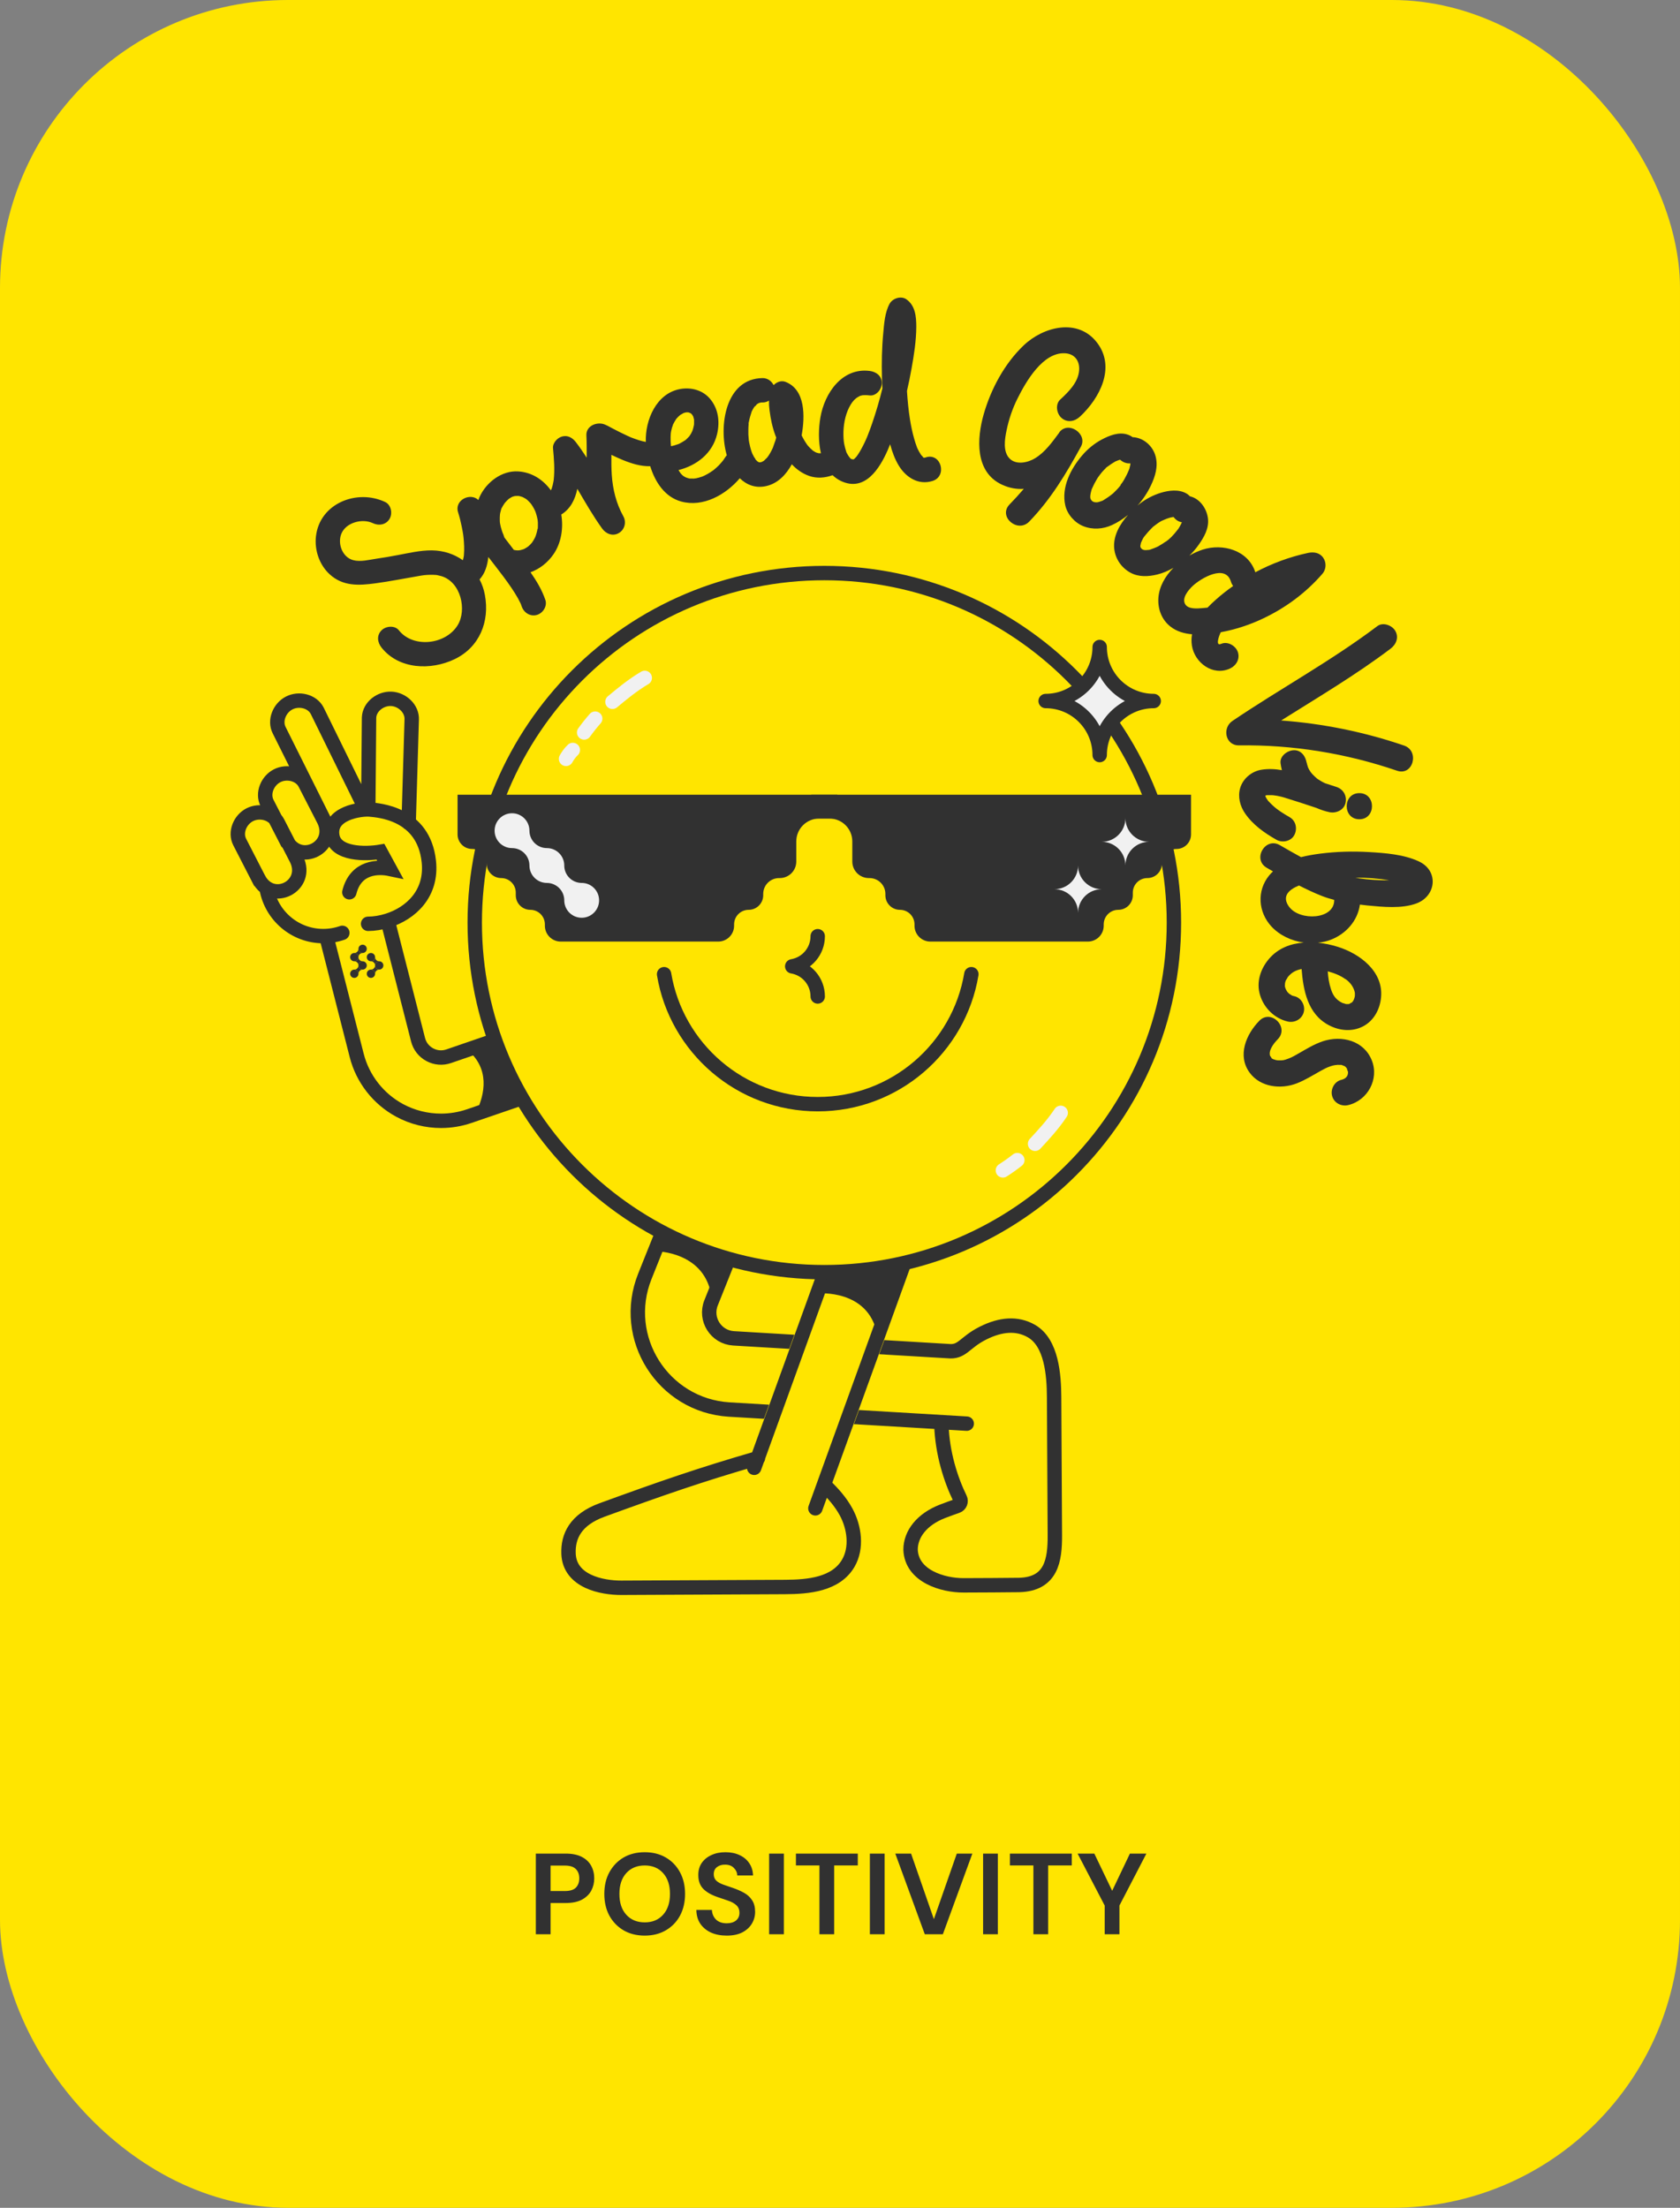 <svg fill="none" height="460" viewBox="0 0 350 460" width="350" xmlns="http://www.w3.org/2000/svg" xmlns:xlink="http://www.w3.org/1999/xlink"><rect x="0" y="0" width="350" height="460" fill="#808080" stroke="none"/><clipPath id="a"><path d="m15 59h320v280h-320z"/></clipPath><rect fill="#ffe500" height="460" rx="60" width="350"/><g clip-path="url(#a)"><path clip-rule="evenodd" d="m151.275 295.21 47.33 2.974 1.128-17.96-47.33-2.974c-2.351-.148-3.871-2.551-2.996-4.739l12.522-31.307-16.709-6.683-12.522 31.307c-5.425 13.564 3.997 28.466 18.577 29.382z" fill="#ffe500" fill-rule="evenodd"/><path d="m195.44 296.296c.335 9.456 5.118 16.008 9.583 28.168 1.935 5.27 5.234 6.756 8.655 6.632 5.532-.209 6.772-6.613 6.755-10.398-.048-10.723-.106-18.069-.154-28.801-.019-4.593-1.185-11.355-5.403-13.78-3.018-1.732-7.898-3.423-13.021 1.699-1.689 1.689-3.716 2.027-6.415 1.689" fill="#ffe500"/><path d="m190.379 324.34c-.124-3.421 1.344-6.722 6.614-8.657 5.28-1.939 9.506-3.429 13.646-4.798l3.715 20.208c-4.306.021-9.288-.02-13.595 0-3.785.016-10.171-1.221-10.38-6.753z" fill="#ffe500"/><path d="m201.402 296.619-49.514-2.942c-13.77-.865-22.669-14.94-17.545-27.75l12.329-30.825 13.798 5.519-12.329 30.825c-1.366 3.416 1.007 7.169 4.679 7.4l44.644 2.658m-1.34 15.362c.178 5.922 1.978 11.481 3.885 15.365.293.597.015 1.324-.612 1.544-.945.332-1.914.673-3.078 1.126-4.255 1.657-6.619 4.716-6.619 7.978.209 5.532 6.748 7.45 11.057 7.43 4.31-.02 8.16-.027 11.558-.074 6.768-.167 7.466-5.234 7.444-10.322-.048-10.726-.108-18.069-.156-28.802-.02-4.594-.506-11.355-4.728-13.78-3.013-1.73-6.451-1.404-10.112.439-3.92 1.973-4.258 4.071-7.297 3.733" stroke="#313131" stroke-linecap="round" stroke-miterlimit="10" stroke-width="3"/><path clip-rule="evenodd" d="m173.341 256.414-19.929 55.053 16.921 6.126 19.93-55.054z" fill="#ffe500" fill-rule="evenodd"/><path d="m158.899 303.795c-13.59 3.905-20.552 6.098-33.445 10.798-5.587 2.037-7.143 5.513-7.012 9.114.222 5.822 6.992 7.125 11.005 7.107 11.369-.05 22.737-.111 34.115-.161 4.87-.021 10.606-.537 13.177-4.977 1.837-3.177 1.281-7.425-.461-10.652-1.752-3.227-4.502-5.665-7.206-8.022" fill="#ffe500"/><path d="m157.123 305.821 17.692-48.874 13.973 5.058-18.918 52.26m-11.955-10.47c-12.096 3.499-20.328 6.377-32.462 10.8-5.587 2.036-7.143 5.512-7.011 9.112.221 5.822 6.991 7.125 11.005 7.107 11.368-.05 22.737-.111 34.115-.162 4.869-.02 10.605-.536 13.177-4.976 1.836-3.176 1.281-7.424-.462-10.651-1.158-2.132-2.752-3.92-4.48-5.568" stroke="#313131" stroke-linecap="round" stroke-miterlimit="10" stroke-width="3"/><path d="m140.689 252.34-4.017 8.366s10.47 0 11.606 9.828l5.407-11.479z" fill="#313131"/><path d="m173.787 259.77-3.341 9.717s10.47-.936 12.282 8.477l4.731-13.506z" fill="#313131"/><path d="m92.203 233.481c-2.981 0-5.962-.73-8.627-2.172-4.441-2.401-7.703-6.578-8.943-11.468l-7.695-30.18 12.786-3.263 7.695 30.181c.343 1.354 1.214 2.462 2.436 3.122 1.222.659 2.629.782 3.949.325l44.409-15.213 4.274 12.478-44.409 15.214c-1.899.65-3.887.976-5.865.976z" fill="#ffe500"/><path d="m106.626 215.737-9.243 2.999c4.626 3.878 3.755 9.128 1.715 13.226l12.927-4.467-5.399-11.766z" fill="#313131"/><path d="m171.735 265.06c40.224 0 72.831-32.608 72.831-72.831s-32.607-72.831-72.831-72.831c-40.223 0-72.83 32.608-72.83 72.831s32.607 72.831 72.83 72.831z" fill="#ffe500" stroke="#313131" stroke-width="3"/><path d="m95.324 173.852v-8.27h79.114v4.962h-3.775c-2.635 0-4.771 2.136-4.771 4.771v4.188c0 1.903-1.542 3.445-3.445 3.445h-.138c-1.827 0-3.308 1.481-3.308 3.308v.276c0 1.675-1.358 3.032-3.032 3.032-1.675 0-3.033 1.358-3.033 3.033v.275c0 1.827-1.481 3.308-3.308 3.308h-32.803c-1.827 0-3.308-1.481-3.308-3.308v-.275c0-1.675-1.357-3.033-3.032-3.033s-3.032-1.357-3.032-3.032v-.551c0-1.675-1.358-3.033-3.033-3.033-1.674 0-3.032-1.357-3.032-3.032 0-1.674-1.357-3.032-3.032-3.032-1.675 0-3.032-1.358-3.032-3.032z" fill="#313131"/><path d="m248.133 173.852v-8.27h-79.114v4.962h3.775c2.635 0 4.771 2.136 4.771 4.771v4.188c0 1.903 1.542 3.445 3.445 3.445h.138c1.827 0 3.308 1.481 3.308 3.308v.276c0 1.675 1.358 3.032 3.032 3.032 1.675 0 3.033 1.358 3.033 3.033v.275c0 1.827 1.481 3.308 3.308 3.308h32.803c1.827 0 3.308-1.481 3.308-3.308v-.275c0-1.675 1.357-3.033 3.032-3.033s3.032-1.357 3.032-3.032v-.551c0-1.675 1.358-3.033 3.033-3.033 1.674 0 3.032-1.357 3.032-3.032 0-1.674 1.357-3.032 3.032-3.032s3.032-1.358 3.032-3.032z" fill="#313131"/><path clip-rule="evenodd" d="m106.67 169.443c2.004 0 3.629 1.625 3.629 3.629s1.624 3.629 3.628 3.629 3.629 1.624 3.629 3.628c0 .032 0 .063-.001.094.048 1.935 1.61 3.494 3.546 3.536.027 0 .055-.001.083-.001 2.004 0 3.628 1.625 3.628 3.629s-1.624 3.629-3.628 3.629c-2.005 0-3.629-1.625-3.629-3.629 0-.702.199-1.358.545-1.913-.346.556-.546 1.212-.546 1.915 0-2.004-1.625-3.629-3.629-3.629 1.024 0 1.949-.424 2.609-1.106-.66.681-1.584 1.104-2.607 1.104-2.004 0-3.628-1.625-3.628-3.629s-1.625-3.628-3.629-3.628-3.628-1.625-3.628-3.629 1.624-3.629 3.628-3.629z" fill="#f1f1f1" fill-rule="evenodd"/><path d="m229.528 175.395c2.725 0 4.934 2.208 4.934 4.933 0-2.725 2.209-4.933 4.934-4.933-2.725 0-4.934-2.209-4.934-4.934 0 2.725-2.209 4.934-4.934 4.934z" fill="#f1f1f1"/><path d="m219.664 185.266c2.724 0 4.933 2.208 4.933 4.933 0-2.725 2.209-4.933 4.934-4.933-2.725 0-4.934-2.209-4.934-4.934 0 2.725-2.209 4.934-4.933 4.934z" fill="#f1f1f1"/><path d="m170.357 195.059c0 3.156-2.297 5.776-5.311 6.277 3.014.502 5.311 3.121 5.311 6.278m-32.006-4.641c2.558 15.367 15.914 27.082 32.007 27.082s29.45-11.715 32.008-27.082" stroke="#313131" stroke-linecap="round" stroke-linejoin="round" stroke-width="3"/><g fill="#313131"><path d="m75.546 198.557c.478 0 .865-.388.865-.866 0-.477-.387-.865-.865-.865-.478 0-.865.388-.865.865 0 .478.387.866.865.866z"/><path d="m73.815 200.287c.478 0 .865-.387.865-.865s-.387-.865-.865-.865c-.478 0-.865.387-.865.865s.387.865.865.865z"/><path d="m77.276 200.287c.478 0 .865-.387.865-.865s-.387-.865-.865-.865-.865.387-.865.865.387.865.865.865z"/><path d="m75.546 202.017c.478 0 .865-.387.865-.865s-.387-.865-.865-.865c-.478 0-.865.387-.865.865s.387.865.865.865z"/><path d="m79.006 202.017c.478 0 .865-.387.865-.865s-.387-.865-.865-.865c-.478 0-.865.387-.865.865s.387.865.865.865z"/><path d="m73.815 203.748c.478 0 .865-.388.865-.866 0-.477-.387-.865-.865-.865-.478 0-.865.388-.865.865 0 .478.387.866.865.866z"/><path d="m77.276 203.748c.478 0 .865-.388.865-.866 0-.477-.387-.865-.865-.865s-.865.388-.865.865c0 .478.387.866.865.866z"/><path d="m75.546 198.557c-.478 0-.865.387-.865.865 0-.478-.387-.865-.865-.865.478 0 .865-.388.865-.866 0 .478.387.866.865.866z"/><path d="m75.546 202.017c-.478 0-.865.388-.865.865 0-.477-.387-.865-.865-.865.478 0 .865-.387.865-.865 0 .478.387.865.865.865z"/><path d="m75.546 200.287c-.478 0-.865.387-.865.865 0-.478-.387-.865-.865-.865.478 0 .865-.387.865-.865 0 .478.387.865.865.865z"/><path d="m79.006 202.017c-.478 0-.865.388-.865.865 0-.477-.387-.865-.865-.865.478 0 .865-.387.865-.865 0 .478.387.865.865.865z"/><path d="m79.006 200.287c-.478 0-.865.387-.865.865 0-.478-.387-.865-.865-.865.478 0 .865-.387.865-.865 0 .478.387.865.865.865z"/></g><path d="m134.326 141.241c-2.513 1.476-4.765 3.341-6.733 4.983m-5.896 6.391c.728-1.009 1.493-1.972 2.301-2.887m-6.075 8.387c.242-.441.79-1.287 1.413-1.858" stroke="#f1f1f1" stroke-linecap="round" stroke-miterlimit="10" stroke-width="3"/><path d="m220.98 231.863c-1.61 2.429-3.596 4.576-5.343 6.451m-6.703 5.538c1.048-.671 2.051-1.382 3.009-2.139" stroke="#f1f1f1" stroke-linecap="round" stroke-miterlimit="10" stroke-width="3"/><path d="m240.358 146.059c-6.214 0-11.258 5.038-11.258 11.258 0-6.214-5.038-11.258-11.258-11.258 6.214 0 11.258-5.038 11.258-11.258 0 6.214 5.038 11.258 11.258 11.258z" fill="#f1f1f1" stroke="#313131" stroke-linejoin="round" stroke-width="3"/><path d="m67.329 195.037c6.62.009 11.993-5.349 12.003-11.969s-5.349-11.994-11.969-12.003-11.994 5.349-12.003 11.969c-.009 6.62 5.349 11.994 11.969 12.003z" fill="#ffe500"/><path d="m78.282 192.293c6.62.009 11.994-5.35 12.003-11.969.009-6.62-5.349-11.994-11.969-12.003-6.62-.01-11.994 5.349-12.003 11.969-.009 6.62 5.349 11.993 11.969 12.003z" fill="#ffe500"/><path d="m82.168 146.279-.685-.024c-2.267-.081-4.17 1.691-4.25 3.958l-.659 18.525c-.081 2.267 1.691 4.17 3.958 4.251l.685.024c2.267.081 4.17-1.691 4.25-3.958l.659-18.526c.081-2.266-1.691-4.169-3.958-4.25z" fill="#ffe500"/><path d="m75.259 175.1.61-.314c2.017-1.037 2.812-3.512 1.776-5.53l-10.704-20.828c-1.037-2.018-3.513-2.812-5.53-1.776l-.61.314c-2.017 1.036-2.812 3.512-1.776 5.529l10.704 20.829c1.037 2.017 3.512 2.812 5.53 1.776z" fill="#ffe500"/><path d="m66.655 179.995.61-.313c2.017-1.037 2.812-3.513 1.776-5.53l-5.68-11.052c-1.037-2.017-3.512-2.812-5.53-1.775l-.61.313c-2.017 1.037-2.812 3.513-1.776 5.53l5.68 11.052c1.037 2.017 3.512 2.812 5.53 1.775z" fill="#ffe500"/><path d="m60.378 185.119.61-.313c2.017-1.037 2.812-3.513 1.776-5.53l-3.935-7.657c-1.037-2.018-3.513-2.813-5.53-1.776l-.61.314c-2.017 1.036-2.812 3.512-1.776 5.529l3.935 7.658c1.037 2.017 3.513 2.812 5.53 1.775z" fill="#ffe500"/><path d="m68.184 172.229-10.015-20.075c-1.037-2.017.063-4.65 2.08-5.686 2.017-1.037 4.798-.399 5.835 1.618l9.633 19.617h1.013l.155-18.216c.111-2.265 2.38-3.995 4.645-3.884 2.265.111 4.354 2.054 4.244 4.319l-.638 21.543m-12.355 14.44c1.351-5.439 6.141-5.349 8.427-4.867l-1.947-3.577c-3.053.531-9.331.621-10.017-3.261-.857-4.853 6.059-5.713 7.819-5.534 1.76.18 11.166.712 12.273 10.782.747 6.791-3.808 10.859-8.566 12.363m-4.082.665c1.294-.007 2.697-.228 4.082-.665m-9.449 2.549c-1.249.439-2.593.677-3.993.675-5.871-.008-10.75-4.236-11.772-9.81m25.214 6.586 6.325 24.809c.343 1.354 1.214 2.462 2.436 3.122 1.222.659 2.629.782 3.949.325l9.23-3.173m-34.66-21.563 6.259 24.551c1.24 4.89 4.502 9.067 8.943 11.468 2.665 1.442 5.646 2.172 8.627 2.172h.009c1.979 0 3.966-.326 5.865-.976l10.493-3.595m-54.37-45.851-3.935-7.658c-1.037-2.017.063-4.649 2.081-5.686s4.798-.399 5.835 1.619l3.935 7.657c2.68 5.544-5.019 9.56-7.915 4.068zm5.702-8.124-3.935-7.658c-1.037-2.017.063-4.649 2.081-5.686s4.798-.399 5.835 1.619l3.935 7.657c2.68 5.544-5.019 9.56-7.915 4.068z" stroke="#313131" stroke-linecap="round" stroke-miterlimit="10" stroke-width="3"/><path d="m292.514 155.337c-8.274-2.829-16.904-4.587-25.614-5.221 7.692-4.837 15.543-9.476 22.798-14.961 1.177-.886 1.785-2.353.978-3.727-.674-1.15-2.55-1.864-3.727-.978-9.608 7.256-20.247 13.031-30.212 19.772-2.142 1.454-1.467 5.115 1.374 5.075 11.234-.146 22.323 1.652 32.949 5.286 3.33 1.137 4.744-4.123 1.454-5.246z" fill="#313131"/><path d="m265.921 174.964c1.243.701 3.04.331 3.727-.978.688-1.295.344-2.974-.978-3.727-.674-.383-1.321-.78-1.969-1.216-.238-.158-.462-.33-.7-.502-.04-.04-.45-.357-.503-.41-.409-.357-.806-.74-1.176-1.136-.066-.066-.106-.119-.145-.159-.119-.172-.238-.344-.344-.515 0-.014-.092-.159-.158-.291-.014-.066-.04-.119-.053-.185 0-.013 0-.04 0-.066 0 0 0-.013.013-.027.066-.013.132-.039.185-.053.053 0 .106-.026.159-.026h.092c.278 0 .568-.013.846 0 .198 0 .396.026.595.053.013 0 .502.066.608.092.502.093 1.004.225 1.493.37 2.207.674 4.401 1.401 6.595 2.128.886.384 1.798.701 2.749.899 1.388.291 3.014-.41 3.357-1.903.344-1.494-.449-2.881-1.903-3.357-.793-.251-1.573-.516-2.366-.767-.304-.145-.608-.304-.898-.476-.185-.118-.384-.237-.569-.356-.079-.053-.158-.106-.238-.172-.317-.304-.66-.582-.951-.912-.04-.04-.212-.251-.291-.344-.079-.119-.185-.277-.198-.304-.119-.185-.225-.37-.317-.568-.027-.053-.053-.119-.08-.172-.053-.198-.132-.396-.185-.595-.039-.145-.185-.938-.092-.251-.185-1.401-1.124-2.802-2.723-2.722-1.322.053-2.921 1.216-2.723 2.722.067.489.159.965.278 1.428-1.427-.251-2.868-.318-4.309-.08-2.035.344-3.846 1.877-4.401 3.873-.502 1.784 0 3.714 1.031 5.207 1.626 2.379 4.045 4.084 6.516 5.485z" fill="#313131"/><path d="m283.198 170.695c3.503 0 3.516-5.445 0-5.445-3.515 0-3.515 5.445 0 5.445z" fill="#313131"/><path d="m275.585 216.954c-1.785.594-3.371 1.572-4.983 2.497-.714.41-1.441.846-2.22 1.124-.899.33-1.058.37-1.904.357-.145 0-.29 0-.436-.027-.026 0-.119-.026-.277-.053 0 0-.476-.171-.502-.158-.106-.053-.199-.106-.304-.172-.014-.013-.04-.04-.067-.066.067.013-.33-.582-.277-.423-.383-1.097.595-2.485 1.586-3.502 2.458-2.512-1.401-6.358-3.846-3.846-2.749 2.815-4.626 7.242-2.009 10.811 2.234 3.026 6.463 3.515 9.793 2.233 1.785-.687 3.371-1.705 5.036-2.63 1.295-.727 2.577-1.321 4.005-1.229.462.026.105-.04.515.093.132.039.489.211.449.171.344.291.384.357.529.635-.145-.291.106.502.159.476.079.938-.437 1.519-1.401 1.744-1.428.344-2.287 1.969-1.904 3.357.397 1.467 1.917 2.247 3.357 1.903 4.058-.978 6.463-5.405 4.917-9.304-1.652-4.15-6.265-5.3-10.243-3.991z" fill="#313131"/><path d="m220.703 90.101c-1.46 1.962-2.96 4.112-5.093 5.394-1.484.903-3.883 1.436-5.27.053-1.43-1.433-1.024-4.046-.65-5.823.478-2.341 1.24-4.609 2.317-6.742 1.746-3.493 5.238-9.579 9.811-9.383 2.073.087 3.177 1.597 2.995 3.638-.217 2.467-2.221 4.429-3.934 6.012-1.08 1.006-.752 2.957.28 3.836 1.216 1.051 2.756.726 3.835-.28 4.083-3.796 7.521-10.249 3.553-15.419-3.984-5.195-11.163-3.333-15.265.558-4.003 3.804-6.824 9.085-8.336 14.337-1.447 5.048-1.89 12.051 3.79 14.697 1.577.733 3.106.979 4.556.874-.952 1.116-1.947 2.196-2.97 3.251-2.44 2.524 1.689 6.078 4.116 3.556 4.521-4.69 7.638-9.913 10.749-15.587 1.474-2.678-2.64-5.479-4.511-2.984z" fill="#313131"/><path d="m254.397 134.145c-1.205.552-.509-1.527-.07-2.42 3.047-.554 6.075-1.557 8.802-2.856 4.727-2.24 8.939-5.356 12.373-9.318.795-.906.864-2.329.182-3.326-.742-1.085-1.962-1.274-3.163-1.028-3.836.824-7.539 2.194-10.996 4.036-1.46-4.571-6.766-6.092-10.998-4.71-.906.292-1.829.717-2.733 1.233.693-.673 1.316-1.394 1.858-2.149 1.178-1.65 2.285-3.546 1.998-5.659-.281-2.047-1.715-4.076-3.736-4.538-.215-.222-.456-.43-.746-.595-1.632-.927-3.678-.645-5.389-.123-1.517.468-3.036 1.255-4.29 2.235-.162.131-.338.263-.5.407 1.127-1.262 2.07-2.682 2.794-4.206.907-1.908 1.526-3.967.961-6.073-.584-2.197-2.577-3.893-4.782-3.971-.308-.229-.666-.415-1.073-.544-1.793-.598-3.776.196-5.358 1.04-1.518.8-2.931 1.963-4.042 3.263-2.407 2.786-4.414 6.697-3.557 10.45.43 1.891 1.961 3.621 3.762 4.337 1.938.773 4.088.63 5.972-.237 1.206-.551 2.319-1.282 3.345-2.112-1.776 1.998-3.159 4.471-2.877 7.061.234 2.116 1.508 3.958 3.371 4.975 1.726.947 3.731.827 5.567.389 1.172-.285 2.316-.779 3.397-1.401-1.728 1.743-2.962 3.9-3.136 6.245-.163 2.304.665 4.563 2.519 6.005 1.294 1.018 2.876 1.459 4.489 1.593-.13.752-.152 1.536-.026 2.361.552 3.564 4.351 6.414 7.903 4.79 1.333-.614 2.173-2 1.654-3.486-.465-1.292-2.14-2.269-3.487-1.654zm-19.075-37.846s.029.024.03.038c.013-.001.013-.001.027.011-.013.001-.013.001-.041-.01.102.125.049.116-.029-.038zm.295.588s-.001-.013-.002-.026zm-.357-.716s.029.038.03.051c0 0 0 0-.013.001-.001-.013-.002-.026-.016-.039zm-8.124 7.073c-.007-.092-.009-.132 0 0zm-.008.252s.003.04-.01.041c0 0-.002-.027.01-.041zm.198.715s.028.024.058.075c-.042-.037-.057-.062-.058-.075zm.355.318s.082.047.069.048c0 0-.041-.023-.069-.048zm2.115-.247s.089-.046.114-.074c-.025.028-.063.044-.114.074zm3.689-3.198c-.242.31-.499.607-.77.891-.222.229-.443.457-.666.672 0 0-.025.028-.037.042-.073.085-.225.189-.312.262-.588.48-1.207.896-1.854 1.288-.064.031-.102.06-.127.075-.116.049-.234.07-.298.102-.231.096-.465.153-.712.224-.106.008-.224.016-.33.024-.013.001-.026.002-.039.003-.122-.031-.321-.043-.401-.05-.097-.06-.22-.104-.316-.15-.07-.048-.14-.109-.198-.171-.059-.075-.106-.178-.178-.265-.002-.026-.005-.066-.034-.104-.027.002-.055-.022-.054-.194 0 0 0 0-.001-.014-.018-.065-.034-.103-.05-.128.03.037.032.063.047.089-.006-.079-.013-.171-.019-.251.017-.133.038-.387.048-.44.057-.309.129-.593.213-.89-.002-.027-.003-.04-.004-.053.044-.123.114-.26.16-.356.261-.603.563-1.181.894-1.735.071-.111.142-.223.2-.333 0 0 0 0.0.012-.027-.001-.013.012-.014.023-.041.181-.252.361-.503.542-.742.206-.267.413-.52.647-.763.099-.1.197-.213.308-.314.062-.058.124-.128.199-.187.21-.201.173-.172-.113.088.129-.235.525-.436.738-.597.301-.234.617-.443.947-.639.102-.06.216-.135.317-.195.039-.016.077-.045.102-.06.297-.114.578-.254.876-.342 0 0 0 0 .013-.001.04-.003.079-.006.119-.009.569.528 1.319.818 2.109.747 0 0 .002.026.002.04.002.026.005.066.009.119-.008.067-.018.121-.026.188-.048.255-.123.499-.183.755-.044.122-.088.245-.133.354-.136.328-.284.657-.446.973-.267.523-.546 1.06-.881 1.548-.06.084-.12.168-.157.21-.085.112-.157.21-.242.323zm10.516 6.64c.234-.07.143-.037 0 0zm-6.436 5.864c-.013-.172-.025-.343 0 0zm.008.118s.005.066-.008.067c0 0-.003-.039.008-.067zm.096.404s.059.075.061.102c-.014-.013-.029-.025-.029-.025-.002-.026-.017-.052-.032-.077zm.033.09s.029.025.03.038c0 0-.016-.025-.031-.051zm.143.136.028.024c-.041-.023-.082-.034-.082-.034.013 0 .026-.001.053-.003zm1.343.246s.183-.026.288-.047c-.13.036-.26.072-.288.047zm3.688-1.753c-.504.355-1.023.684-1.557.988-.039.016-.051.03-.077.046-.09.033-.179.079-.205.094-.334.144-.668.287-1.017.406-.065.018-.283.113-.49.181-.027.002-.079.006-.172.013-.118.008-.236.03-.355.039-.118.008-.237.017-.356.026-.079.006-.632.046-.158.011.435-.031-.001-.013-.135-.043-.027.002-.067-.008-.095-.019-.068-.035-.137-.07-.206-.105.015.026.03.051.017.052s-.041-.023-.112-.084c0 0-.028-.025-.043-.037-.014-.012-.015-.025-.042-.037-.073-.087-.175-.212-.202-.224-.014-.012-.015-.025-.029-.037-.033-.091-.052-.169-.052-.169-.006-.079-.011-.145-.017-.224.03-.134.077-.403.129-.605-.001-.014.011-.028.022-.055.057-.123.102-.233.16-.356.138-.289.285-.631.493-.871-.452.536.255-.31.34-.422.17-.212.353-.424.537-.636.208-.227.417-.454.64-.67.098-.099.198-.186.284-.285.024-.029.049-.044.074-.072.503-.368.966-.746 1.499-1.063.115-.062.217-.122.331-.184.014-.001.014-.001.026-.015.013-.001.013-.001.039-.003.296-.127.59-.268.9-.383.258-.099.531-.172.803-.258.132-.009.352-.078.431-.084s.145-.011.224-.017c.411.553.999.974 1.683 1.084-.001-.014.023-.042.034-.069.001.013.002.026.003.039 0 0 .002.027-.011.028 0 0 .001.013.002.026-.03.135-.069.151-.058.11-.034.082-.067.177-.102.246-.138.288-.304.552-.457.815 0 0 0 0 .001.014-.082.151-.217.294-.326.434-.375.491-.791.972-1.222 1.415-.123.128-.846.75-.358.357-.276.219-.538.437-.828.643zm4.041 13.063c-.771-1.309.709-3.007 1.564-3.812 1.674-1.58 6.829-4.659 7.966-.886.106.363.273.656.463.894-1.235.872-2.439 1.808-3.571 2.818-.597.534-1.206 1.095-1.772 1.693-.368.04-.723.079-1.092.106-1.054.077-2.922.267-3.559-.827z" fill="#313131"/><path d="m295.592 179.472c-3.132-1.453-6.965-1.744-10.361-1.942-3.41-.199-6.833-.106-10.217.33-1.308.172-2.656.397-3.965.727-1.48-.806-2.947-1.652-4.414-2.498-3.04-1.771-5.776 2.934-2.749 4.705.436.251.886.502 1.322.767-.278.264-.555.528-.807.846-2.603 3.198-2.286 7.625.476 10.626 1.718 1.85 4.177 3 6.727 3.357-2.709.198-5.299 1.163-7.176 3.33-1.811 2.088-2.749 4.89-1.916 7.613.806 2.67 3 4.85 5.735 5.498 1.428.344 2.948-.449 3.357-1.903.384-1.388-.462-3.014-1.903-3.357-.185-.04-.357-.08-.528-.146-.106-.053-.555-.37-.542-.33-.119-.106-.238-.225-.357-.344-.027-.026-.106-.145-.145-.198-.067-.092-.119-.185-.172-.291-.04-.079-.132-.304-.159-.343-.04-.146-.079-.291-.119-.436 0-.146.053-.701.027-.622.039-.145.079-.29.119-.449 0 0 .039-.119.079-.185.066-.079.383-.595.357-.608.806-1.018 1.652-1.454 2.907-1.731.344 4.48 1.282 9.37 5.617 11.683 2.221 1.19 4.864 1.467 7.15.291 2.274-1.163 3.542-3.542 3.78-6.014.555-5.432-4.427-9.159-9.04-10.586-1.295-.41-2.696-.701-4.11-.846.899-.092 1.797-.278 2.63-.595 3.317-1.268 5.67-4.057 6.119-7.348.529.066 1.058.132 1.586.185 3.185.304 7.164.714 10.217-.436 4.136-1.56 4.639-6.82.489-8.736zm-26.393 27.967c.145.066.066.026 0 0zm-1.533-1.917c0 .185 0 .093 0 0zm25.627-22.389c.251-.026-.106-.158 0 0zm-12.781 26.063c.252 0 .133 0 0 0zm.344 0h.079c-.039 0-.053 0-.079 0zm-.515-5.194c1.004.727 1.705 1.705 1.929 2.855v.04.528c0 .04-.013.133-.026.212-.027.106-.053.211-.08.317 0 .026-.079.225-.118.317-.04.066-.093.185-.093.185-.053.093-.079.132-.106.185-.105.119-.211.238-.33.344.304-.264-.661.264-.212.119-.105.04-.238.079-.356.092-.027 0-.053 0-.093 0-.119 0-.251 0-.37 0-.04 0-.079 0-.106-.013-.145-.039-.7-.238-.7-.211-1.243-.608-1.903-1.414-2.366-2.776-.449-1.348-.608-2.524-.7-3.819 1.321.357 2.59.832 3.713 1.652zm-11.75-15.027c-1.612-2.167-.185-3.582 2.035-4.48 1.547.78 3.12 1.533 4.732 2.167.846.331 1.718.608 2.604.833.066 4.15-7.177 4.427-9.371 1.467zm14.499-5.987c-.238-.04-.476-.092-.714-.132 2.379 0 4.758.159 7.084.568-2.128 0-4.269-.119-6.37-.423z" fill="#313131"/><path d="m192.929 95.283s-.198.066-.317.106c.343-.119.119-.053-.053-.013-.053-.013-.106-.026-.132-.04.013.026 0 .026.026.04h-.026c0-.013-.027-.026-.027-.04-.066.04-.119-.093-.106-.132-.132-.132-.251-.251-.37-.383-.013-.026-.039-.053-.066-.092-.145-.238-.291-.463-.423-.701-.119-.225-.238-.463-.343-.687-.027-.04-.04-.079-.04-.092 0-.013-.026-.066-.053-.159-.211-.555-.396-1.137-.555-1.705-.37-1.308-.648-2.63-.859-3.965-.317-1.93-.502-3.938-.634-5.961.356-1.546.674-3.093.951-4.652.516-2.868.978-5.802.991-8.723 0-2.115-.198-4.414-2.061-5.723-1.111-.78-2.868-.211-3.49.912-1.004 1.837-1.149 4.163-1.334 6.185-.291 3.066-.344 6.146-.265 9.225.027.74.053 1.494.093 2.234-.595 2.432-1.295 4.837-2.102 7.19-.7 2.035-1.308 3.674-2.352 5.538-.185.344-.383.674-.595.991-.106.159-.211.317-.33.476-.185.211-.37.397-.569.582 0 0-.013 0-.026 0-.198-.026-.198 0-.132.026-.013 0-.04 0-.053 0-.04 0-.079-.026-.106-.026-.092-.026-.145-.04-.172-.053-.105-.04-.171-.066-.185-.066 0-.013-.026-.066-.171-.225-.04-.04-.146-.185-.212-.264-.092-.132-.185-.278-.264-.423-.278-.555-.119-.079-.304-.674-.159-.489-.278-.978-.384-1.48-.132-.634-.185-1.612-.158-2.617.066-1.943.529-4.018 1.546-5.657.41-.661.925-1.216 1.507-1.533.476-.264.291-.211.965-.357.145-.026.819-.04 1.427.04 1.375.172 2.551-1.295 2.551-2.551 0-1.52-1.176-2.379-2.551-2.551-5.736-.714-9.37 4.626-10.243 9.661-.383 2.207-.475 4.983.106 7.494-.066.013-.106.026-.106.026s.027-.026.066-.026c-.013 0-.013 0-.039 0-.119 0-.238 0-.357 0-.132-.053-.344-.079-.463-.119-.145-.04-.436-.225-.158-.053-.04-.026-.093-.053-.106-.066-.145-.079-.278-.172-.423-.251-.026-.013-.053-.04-.079-.053-.185-.185-.397-.344-.582-.529-.119-.132-.251-.264-.37-.397-.039-.04-.145-.185-.225-.264-.039-.066-.092-.132-.105-.159-.106-.159-.212-.317-.317-.476-.199-.304-.37-.621-.542-.938-.08-.132-.132-.278-.212-.423.701-3.912.833-9.542-3.383-11.155-.886-.33-1.824.04-2.458.687-.423-.859-1.296-1.48-2.287-1.467-7.771.092-9.212 10.018-7.467 16.084-.119.132-.225.264-.331.423-.105.172-.224.344-.343.515-.053.079-.146.185-.185.251-.265.317-.529.621-.807.912-.317.317-.66.621-1.004.912-.04.026-.053.053-.079.066-.013 0-.04.026-.066.04-.199.132-.397.278-.595.41-.344.225-.687.423-1.057.608-.146.079-.304.145-.463.225-.092.04-.185.079-.291.106-.383.132-.78.251-1.189.33-.132.026-.648.04-.304.053.37.026-.265 0-.383 0-.172 0-.357 0-.529 0-.053 0-.106 0-.159-.013-.145-.026-.33-.079-.357-.092-.052-.013-.224-.079-.343-.119-.093-.04-.212-.106-.251-.119-.119-.066-.238-.145-.357-.225-.066-.066-.146-.119-.212-.185-.039-.04-.185-.198-.277-.291-.053-.079-.238-.33-.265-.383-.066-.119-.132-.238-.211-.344 3.78-.952 7.084-3.463 8.036-7.494.608-2.577.277-5.273-1.454-7.335-1.52-1.824-3.925-2.458-6.199-2.062-4.996.872-7.361 6.476-7.189 11.023-.225-.04-.437-.079-.648-.132-.568-.132-1.123-.317-1.665-.515-.833-.304-.807-.291-1.52-.621-1.031-.463-2.036-.991-3.04-1.507-.701-.357-1.507-.885-2.273-1.018-1.533-.251-3.331.661-3.238 2.458.079 1.546.066 3.079.066 4.626-.714-1.097-1.454-2.194-2.26-3.238-.701-.912-1.692-1.507-2.881-1.176-1.005.278-1.983 1.361-1.877 2.458.198 2.168.383 4.388.145 6.569 0 .08-.053.344-.066.397-.04.225-.092.463-.145.687-.053.225-.119.436-.185.648-.027.079-.093.238-.119.304-.027.053-.053.092-.08.145-1.599-2.194-3.912-3.753-6.806-3.938-3.41-.211-6.582 2.22-7.996 5.207-.119.251-.198.502-.304.753-1.665-1.612-5.022 0-4.229 2.538.304.965.555 1.956.753 2.947.291 1.441.37 1.917.463 3.238.04.582.066 1.177.053 1.758 0 .278-.013.555-.04.833 0 .119-.026.224-.026.343-.04.238-.092.489-.159.727 0 .013-.026.08-.053.159-1.811-1.282-4.018-2.022-6.436-2.049-2.405-.026-4.824.555-7.163.992-1.454.277-2.921.528-4.388.74-1.52.224-3.33.713-4.85.304-2.234-.595-3.291-3.384-2.485-5.459.952-2.405 4.375-3.291 6.582-2.247 1.242.595 2.762.344 3.489-.912.648-1.11.331-2.894-.912-3.489-5.868-2.788-13.626.251-14.432 7.124-.33 2.868.687 5.921 2.828 7.903 2.776 2.564 6.08 2.379 9.582 1.904 3-.397 5.947-1.005 8.934-1.507.912-.159 1.361-.238 2.445-.264.423 0 .846 0 1.269.039.079 0 .185.027.238.04.278.053.555.119.833.198 4.071 1.216 5.366 7.045 3.383 10.243-2.524 4.071-9.265 4.798-12.238 1.044-.859-1.084-2.709-.899-3.608 0-1.071 1.071-.859 2.524 0 3.608 3.635 4.56 10.269 4.771 15.199 2.419 5.221-2.498 7.361-7.864 6.33-13.389-.211-1.163-.594-2.246-1.11-3.238 1.15-1.255 1.652-2.96 1.824-4.678.463.595.912 1.189 1.375 1.771 1.176 1.52 2.352 3.053 3.436 4.652.476.714.938 1.427 1.361 2.181.185.343.357.674.529 1.031.026.066.053.119.079.171.066.159.119.318.172.489.449 1.309 1.758 2.168 3.145 1.785 1.269-.344 2.234-1.824 1.785-3.146-.714-2.075-1.837-3.952-3.093-5.749 1.903-.687 3.595-2.009 4.811-3.78 1.599-2.339 2.075-5.419 1.599-8.247 1.916-1.176 2.894-3.146 3.344-5.366 1.652 2.815 3.277 5.657 5.181 8.3.806 1.11 2.22 1.665 3.489.912 1.216-.714 1.586-2.286.912-3.489-1.481-2.67-2.207-5.604-2.406-8.644-.092-1.375-.092-2.762-.079-4.15.767.37 1.546.727 2.339 1.057 1.798.74 3.793 1.375 5.749 1.308 1.045 3.357 3.067 6.436 6.463 7.362 4.534 1.242 9.239-1.375 12.199-4.851 1.414 1.375 3.278 2.141 5.525 1.626 2.405-.555 4.123-2.366 5.313-4.534.991 1.057 2.18 1.916 3.595 2.419 1.612.568 3.33.423 4.903-.145.502.476 1.084.899 1.758 1.216 4.943 2.313 8.009-2.538 9.714-6.424.185-.41.343-.833.515-1.242.423 1.586.991 3.132 1.824 4.494 1.507 2.445 4.084 4.07 7.005 3.158 3.132-.978 1.797-5.907-1.361-4.929zm-87.031 8.656h.013c-.066.053-.224.159-.013 0zm6.067 6.225v.067.066c-.053.264-.106.528-.185.793-.053.171-.106.343-.159.515 0 .026-.093.225-.119.304-.04.093-.106.211-.119.238-.079.145-.159.277-.238.423-.079.132-.172.264-.264.41 0 0 0 0-.013.026 0 0-.014.013-.027.04-.211.238-.423.475-.661.687-.026.026-.132.119-.211.172s-.185.132-.212.145c-.132.079-.264.159-.396.238-.027 0-.159.079-.238.119-.053.026-.092.04-.106.04-.185.066-.37.119-.555.158-.489.119-.925.079-1.414-.039-.661-.86-1.322-1.719-1.969-2.578-.053-.198-.119-.396-.198-.594-.199-.423-.397-1.005-.542-1.586-.08-.291-.119-.595-.185-.886 0-.132-.027-.251-.027-.383-.026-.436 0-.859.027-1.282 0-.079.026-.238.052-.357.053-.225.106-.449.172-.661.014-.053.04-.172.08-.291.026-.026.052-.092.119-.198.066-.132.145-.264.211-.383.079-.146.172-.278.264-.41.014-.026.146-.185.185-.251.093-.092.344-.37.423-.449.106-.106.225-.212.344-.318.211-.145.436-.277.674-.409 0 0 .053-.027.092-.04.106-.026.384-.106.41-.119 0 0 .079-.013.146-.026.092 0 .277-.013.317-.013h.383s.093.013.159.026c.092.026.277.066.304.079.119.04.251.08.37.119.026 0 .105.04.158.08.132.066.278.145.41.224.119.066.238.146.344.238.013.013.013.013.052.04.225.198.423.409.622.621 0 0 .053.066.105.119.053.079.172.238.199.264.171.251.317.502.462.767.08.145.159.304.238.462 0 0 .04.093.066.159.027.092.106.291.119.33.04.132.079.265.119.384.093.304.159.621.225.925 0 .066.013.092.026.105.027.186.04.384.053.569.013.317.013.634 0 .951 0 .133-.013.278-.026.41zm12.04-17.049c-.119-.053-.172-.066 0 0zm18.767-1.322c.212-.145.132-.106 0 0zm1.811-3.198c-.013.264-.053.198 0 0zm-.119-1.626s-.027-.053-.053-.106c.04.066.053.106.053.106zm-.529-.766c-.079-.04-.145-.092-.132-.092s.066.04.132.092zm-.423-.251c-.039-.026-.053-.04 0 0zm-.238-.013s-.092 0-.092-.013c0 0 .04 0 .092.013zm-3.555 4.692s.04-.33.04-.449c.026-.119.053-.33.066-.383.053-.238.106-.463.172-.701.066-.225.172-.436.224-.661 0 0 .027-.066.053-.106.185-.357.384-.7.608-1.044 0 0 0-.013.013-.026 0 0 .014-.013.027-.026.119-.132.238-.264.37-.397.132-.119.264-.238.396-.357.067-.04.159-.092.185-.119.159-.092.344-.172.489-.278.04-.013.093-.04.133-.053.158-.053.317-.079.462-.119h.066.344c.026 0 .053 0 .053.013.132.04.528.238.198.04-.04-.026-.053-.04-.079-.053.079.053.251.159.317.185.053.026.092.066.145.093.066.079.146.159.159.172h.013c.04.066.159.251.238.397.013.053.04.106.053.159.053.172.092.344.132.515v.026.04c0 .238.013.463 0 .701 0 .106 0 .198-.013.304-.066.264-.106.529-.185.793-.053.198-.119.383-.185.568.066-.211-.132.278-.225.436-.106.185-.238.357-.344.542-.066.066-.118.145-.185.211-.158.172-.33.33-.489.489-.066.053-.132.106-.185.159-.396.264-.806.502-1.229.727 0 0-.026 0-.026.013-.079.026-.198.079-.225.093-.264.092-.542.185-.806.264-.238.066-.476.119-.714.172 0-.066-.013-.159-.013-.159-.053-.515-.079-1.044-.066-1.56 0-.225 0-.463.026-.687zm3.952 9.027c.066 0 .132 0 .132.013 0 0-.066 0-.132-.013zm22.997-9.714s-.027-.066-.04-.092c0 0 .013.04.04.106zm-1.309-6.925s0-.053 0-.079c0 0 0 0 0-.013zm-3.595 1.176s-.013-.013-.026-.026h.013zm-.013-.026s0 0-.013 0c-.04-.04-.053-.092-.053-.119 0 .013.026.066.066.132zm-5.842 4.124c0-.119 0-.264.053-.33 0-.026-.026.225-.053.33zm3.146 7.785s.026-.04.079-.066c-.039.04-.079.066-.079.066zm2.419-4.11c-.133.41-.278.806-.423 1.203v.04c-.093.211-.199.423-.304.634-.172.344-.37.687-.582 1.018-.079.132-.172.251-.264.37-.053.066-.093.119-.146.172-.039.053-.423.423-.594.582-.027.013-.053.04-.08.053-.119.079-.264.132-.383.211 0 0-.013 0-.026 0-.093.026-.199.053-.291.079-.066 0-.119 0-.172 0s-.092-.026-.145-.04c-.08-.04-.146-.079-.212-.119-.026-.026-.066-.053-.092-.079-.093-.079-.172-.172-.265-.264-.013-.04-.026-.066-.053-.106.014.026.04.066.053.106-.251-.251-.158-.251-.053-.119-.105-.172-.277-.357-.356-.502-.133-.238-.251-.489-.37-.727-.053-.145-.106-.291-.159-.436-.106-.33-.211-.661-.291-1.004-.079-.304-.145-.608-.198-.912-.026-.145-.04-.291-.066-.423 0-.04 0-.092-.013-.132-.08-.714-.106-1.441-.08-2.154 0-.317.027-.648.053-.965 0-.04 0-.106 0-.159 0 0 0-.013 0-.04.027-.119.04-.238.053-.357.132-.74.357-1.427.582-2.128 0 0 0 0 0-.013.079-.159.145-.304.238-.463.079-.145.171-.291.264-.436-.013 0-.027.026-.04.026.013 0 .04-.026.053-.04.027-.04.066-.092.093-.132.119-.198.132-.106.052.013.159-.159.331-.383.41-.489.119-.066.238-.145.344-.211.013 0 .026-.013.039-.026.119-.04.225-.079.344-.106.053 0 .145-.026.225-.04h.291c.475 0 .911-.145 1.295-.383-.013.687.026 1.375.119 2.035.224 1.784.594 3.529 1.216 5.221.052.145.119.291.171.436-.066.264-.132.542-.224.806zm24.146-25.785c-.026-.066-.053-.145-.053-.251 0 .079.027.159.053.251zm6.833 29.222s.026.013.04.026v.013h.013-.013c.013.04 0 .013-.053-.04z" fill="#313131"/></g><path d="m111.632 403v-16.8h6.216c1.344 0 2.456.224 3.336.672s1.536 1.064 1.968 1.848.648 1.664.648 2.64c0 .928-.208 1.784-.624 2.568-.416.768-1.064 1.392-1.944 1.872-.88.464-2.008.696-3.384.696h-3.144v6.504zm3.072-9h2.952c1.072 0 1.84-.232 2.304-.696.48-.48.72-1.128.72-1.944 0-.832-.24-1.48-.72-1.944-.464-.48-1.232-.72-2.304-.72h-2.952zm19.618 9.288c-1.68 0-3.152-.368-4.416-1.104-1.248-.736-2.232-1.752-2.952-3.048-.704-1.312-1.056-2.824-1.056-4.536s.352-3.216 1.056-4.512c.72-1.312 1.704-2.336 2.952-3.072 1.264-.736 2.736-1.104 4.416-1.104 1.664 0 3.128.368 4.392 1.104s2.248 1.76 2.952 3.072c.704 1.296 1.056 2.8 1.056 4.512s-.352 3.224-1.056 4.536c-.704 1.296-1.688 2.312-2.952 3.048s-2.728 1.104-4.392 1.104zm0-2.76c1.6 0 2.872-.528 3.816-1.584.96-1.056 1.44-2.504 1.44-4.344s-.48-3.288-1.44-4.344c-.944-1.056-2.216-1.584-3.816-1.584s-2.88.528-3.84 1.584-1.44 2.504-1.44 4.344.48 3.288 1.44 4.344 2.24 1.584 3.84 1.584zm17.088 2.76c-1.232 0-2.32-.208-3.264-.624-.944-.432-1.688-1.04-2.232-1.824-.544-.8-.824-1.768-.84-2.904h3.24c.032.784.312 1.448.84 1.992.544.528 1.288.792 2.233.792.816 0 1.464-.192 1.944-.576.48-.4.72-.928.72-1.584 0-.688-.216-1.224-.649-1.608-.415-.384-.975-.696-1.679-.936s-1.457-.496-2.257-.768c-1.296-.448-2.288-1.024-2.976-1.728-.672-.704-1.008-1.64-1.008-2.808-.016-.992.216-1.84.696-2.544.496-.72 1.168-1.272 2.016-1.656.848-.4 1.824-.6 2.928-.6 1.12 0 2.104.2 2.952.6.865.4 1.537.96 2.017 1.68.496.72.76 1.576.792 2.568h-3.288c-.016-.592-.249-1.112-.697-1.56-.432-.464-1.04-.696-1.824-.696-.672-.016-1.24.152-1.704.504-.448.336-.672.832-.672 1.488 0 .56.176 1.008.528 1.344.352.32.832.592 1.441.816.607.224 1.303.464 2.087.72.832.288 1.593.624 2.281 1.008s1.24.896 1.655 1.536c.417.624.625 1.432.625 2.424 0 .88-.224 1.696-.672 2.448-.449.752-1.113 1.36-1.992 1.824-.88.448-1.96.672-3.241.672zm8.825-.288v-16.8h3.072v16.8zm10.48 0v-14.328h-4.896v-2.472h12.888v2.472h-4.92v14.328zm10.508 0v-16.8h3.072v16.8zm11.44 0-6.144-16.8h3.288l4.752 13.656 4.776-13.656h3.24l-6.144 16.8zm12.149 0v-16.8h3.072v16.8zm10.48 0v-14.328h-4.896v-2.472h12.888v2.472h-4.92v14.328zm14.852 0v-5.976l-5.64-10.824h3.48l3.72 7.752 3.696-7.752h3.432l-5.616 10.824v5.976z" fill="#313131"/></svg>
